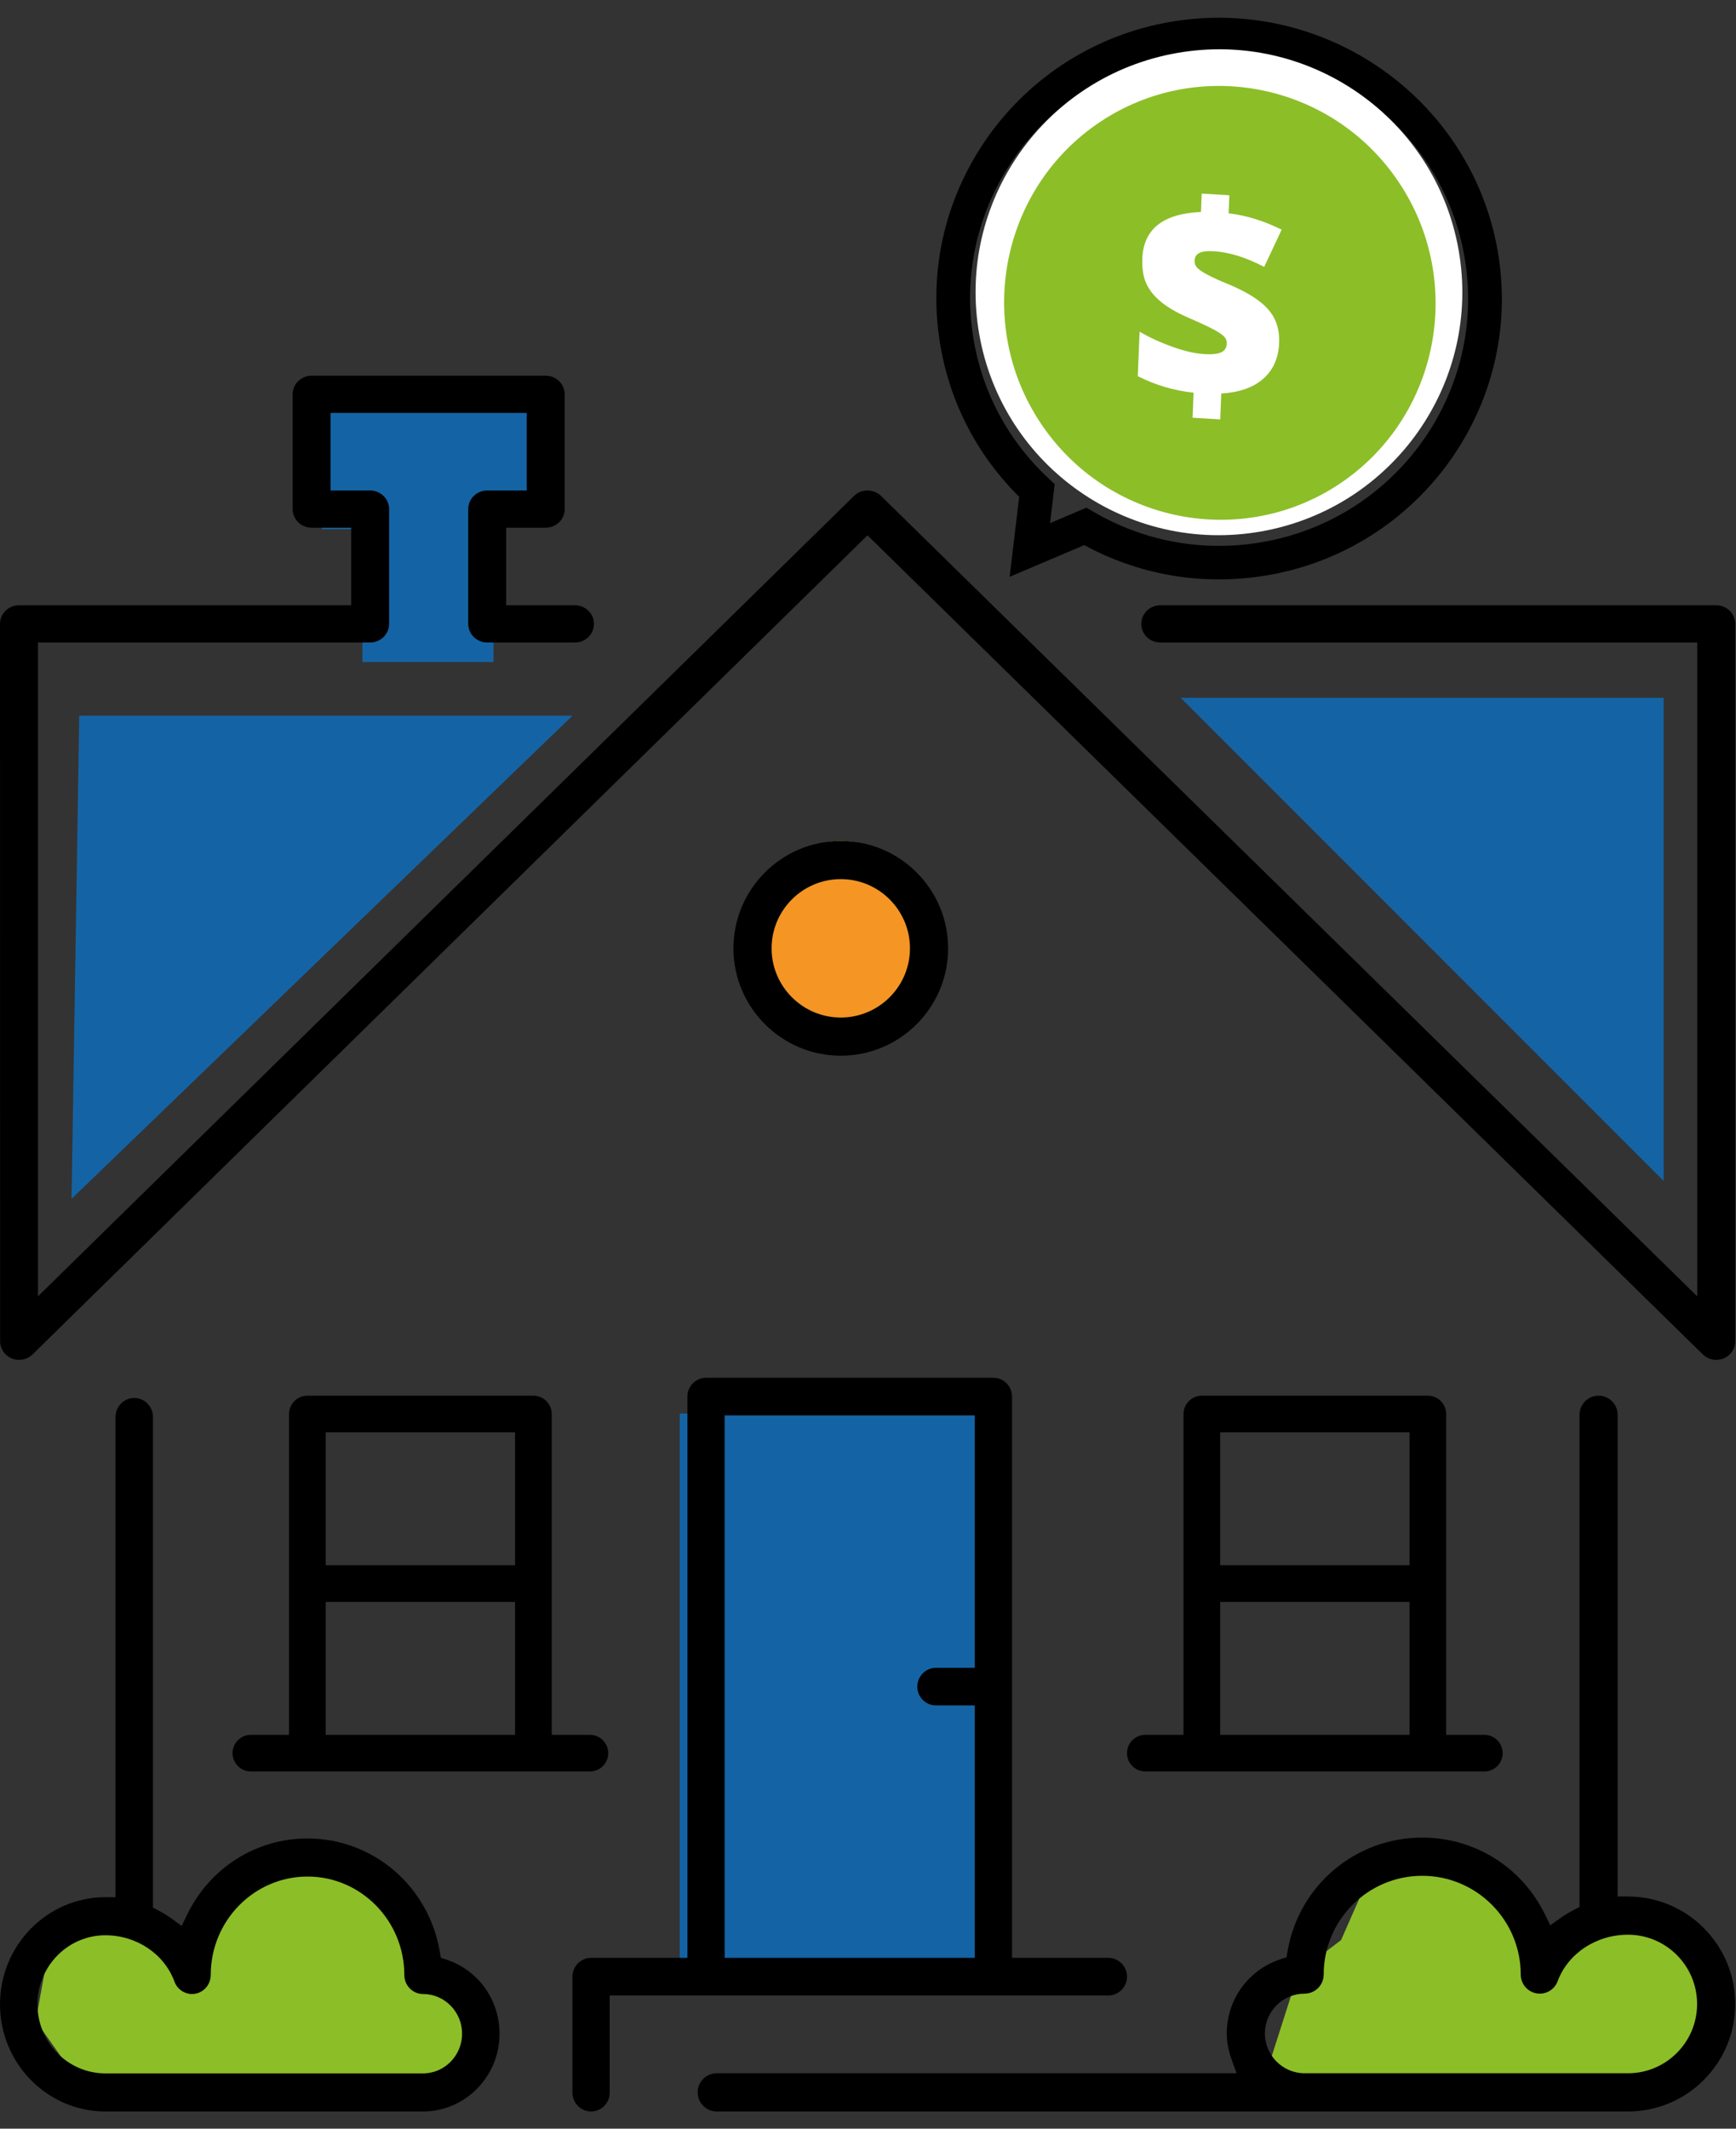 <?xml version="1.0" encoding="UTF-8"?> <svg xmlns="http://www.w3.org/2000/svg" xmlns:xlink="http://www.w3.org/1999/xlink" width="93px" height="114px" viewBox="0 0 93 114" version="1.1"><rect x="0" y="0" width="93" height="114" fill="#333333" stroke="none"/><!-- Generator: Sketch 60 (88103) - https://sketch.com --><title>credito-hipotecario</title><desc>Created with Sketch.</desc><g id="Page-1" stroke="none" stroke-width="1" fill="none" fill-rule="evenodd"><g id="Artboard" transform="translate(-14, -4)"><g id="credito-hipotecario" transform="translate(14, 3)"><polygon id="Path-4-Copy" fill="#8CBE28" points="71.084 113.121 68.042 111.39 69.563 106.629 71.845 104.898 73.366 101.435 76.788 99.704 79.831 101.435 82.112 102.734 82.873 106.196 87.817 102.734 90.859 104.898 92 108.36 90.859 111.39 87.817 113.121 80.972 113.121"></polygon><polygon id="Path-5-Copy" fill="#8CBE28" points="4.666 113.121 1.917 109.226 2.702 104.898 7.023 102.734 9.772 104.898 12.914 102.734 16.449 99.704 18.413 101.435 21.555 102.734 22.733 104.898 22.733 106.629 25.875 109.226 25.875 111.39 23.518 113.121 19.198 113.121 14.878 113.121 8.594 113.121"></polygon><polygon id="Path-2" fill="#1464A5" points="4.246 39.329 3.833 65.204 30.667 39.329"></polygon><polygon id="Path-3" fill="#1464A5" points="63.25 38.371 89.125 38.371 89.125 64.246"></polygon><circle id="Oval-Copy" fill="#F49524" cx="45.042" cy="50.829" r="4.792"></circle><rect id="Rectangle-Copy-2" fill="#1464A5" x="36.417" y="76.704" width="16.292" height="30.667"></rect><path d="M28.75,23.038 L28.75,28.585 L26.437,28.585 L26.437,36.454 L19.416,36.454 L19.416,29.338 L17.25,29.338 L17.25,23.038 L28.75,23.038 Z" id="Combined-Shape" fill="#1464A5"></path><g id="Group-3" transform="translate(0, 75.746)" fill="#000000"><path d="M5.645,28.897 C3.638,28.897 2.006,30.556 2.006,32.595 C2.006,34.635 3.638,36.294 5.645,36.294 L22.663,36.294 C23.816,36.294 24.754,35.34 24.754,34.168 C24.754,32.996 23.816,32.043 22.663,32.043 C22.11,32.043 21.66,31.585 21.66,31.023 C21.66,28.117 19.334,25.752 16.475,25.752 C13.615,25.752 11.289,28.117 11.289,31.023 C11.289,31.517 10.943,31.939 10.465,32.027 C10.405,32.037 10.345,32.043 10.285,32.043 C9.869,32.043 9.491,31.776 9.346,31.38 C8.802,29.895 7.314,28.897 5.645,28.897 L5.645,28.897 Z M5.645,38.333 C2.532,38.333 -3.62612613e-05,35.759 -3.62612613e-05,32.596 C-3.62612613e-05,29.432 2.532,26.858 5.645,26.858 L6.188,26.858 L6.188,1.143 C6.188,0.58 6.638,0.123 7.192,0.123 C7.745,0.123 8.195,0.58 8.195,1.143 L8.195,27.416 L8.488,27.571 C8.761,27.715 8.997,27.861 9.212,28.016 L9.733,28.395 L10.016,27.81 C11.238,25.283 13.713,23.713 16.475,23.713 C19.984,23.713 22.965,26.262 23.561,29.774 L23.617,30.102 L23.929,30.206 C25.623,30.767 26.761,32.36 26.761,34.168 C26.761,36.465 24.923,38.333 22.663,38.333 L5.645,38.333 Z" id="Fill-1"></path></g><path d="M1.023,73.829 C0.89,73.829 0.759,73.804 0.634,73.753 C0.253,73.598 0.006,73.237 0.006,72.833 L0,34.412 C0,34.149 0.108,33.892 0.297,33.708 C0.487,33.521 0.748,33.415 1.016,33.415 L18.812,33.415 L18.812,29.261 L16.693,29.261 C16.133,29.261 15.677,28.814 15.677,28.265 L15.677,22.117 C15.677,21.568 16.133,21.121 16.693,21.121 L29.235,21.121 C29.795,21.121 30.251,21.568 30.251,22.117 L30.251,28.265 C30.251,28.814 29.795,29.261 29.235,29.261 L27.116,29.261 L27.116,33.416 L30.803,33.416 C31.363,33.416 31.819,33.863 31.819,34.412 C31.819,34.962 31.363,35.409 30.803,35.409 L26.099,35.409 C25.539,35.409 25.083,34.962 25.083,34.412 L25.083,28.265 C25.083,27.715 25.539,27.268 26.099,27.268 L28.218,27.268 L28.218,23.114 L17.71,23.114 L17.71,27.268 L19.829,27.268 C20.389,27.268 20.845,27.715 20.845,28.265 L20.845,34.412 C20.845,34.962 20.389,35.409 19.829,35.409 L2.033,35.409 L2.033,70.426 L45.751,27.56 C45.943,27.372 46.2,27.268 46.474,27.268 C46.749,27.268 47.006,27.372 47.198,27.56 L90.925,70.427 L90.925,35.409 L62.156,35.409 C61.595,35.409 61.14,34.962 61.14,34.412 C61.14,33.863 61.595,33.416 62.156,33.416 L91.942,33.416 C92.213,33.416 92.469,33.519 92.661,33.708 C92.853,33.896 92.958,34.146 92.958,34.412 L92.958,72.832 C92.958,73.237 92.712,73.598 92.331,73.753 C92.207,73.803 92.076,73.829 91.942,73.829 C91.674,73.829 91.412,73.723 91.223,73.537 L46.474,29.669 L1.742,73.537 C1.553,73.723 1.291,73.829 1.023,73.829" id="Fill-4" fill="#000000"></path><path d="M76.19,101.458 C73.28,101.458 70.912,103.83 70.912,106.746 C70.912,107.31 70.454,107.769 69.891,107.769 C68.717,107.769 67.763,108.725 67.763,109.901 C67.763,111.076 68.717,112.033 69.891,112.033 L87.213,112.033 C89.255,112.033 90.916,110.369 90.916,108.323 C90.916,106.278 89.255,104.613 87.213,104.613 C85.513,104.613 83.999,105.614 83.445,107.104 C83.297,107.502 82.914,107.769 82.49,107.769 C82.43,107.769 82.368,107.763 82.308,107.753 C81.821,107.664 81.468,107.241 81.468,106.746 C81.468,103.83 79.1,101.458 76.19,101.458 L76.19,101.458 Z M38.396,114.079 C37.833,114.079 37.375,113.62 37.375,113.056 C37.375,112.492 37.833,112.033 38.396,112.033 L66.246,112.033 L65.979,111.29 C65.805,110.807 65.72,110.352 65.72,109.901 C65.72,108.086 66.879,106.489 68.603,105.925 L68.92,105.822 L68.977,105.492 C69.584,101.969 72.618,99.412 76.19,99.412 C79.001,99.412 81.52,100.987 82.764,103.522 L83.052,104.109 L83.583,103.729 C83.8,103.573 84.041,103.427 84.319,103.282 L84.617,103.127 L84.617,76.769 C84.617,76.205 85.075,75.746 85.638,75.746 C86.201,75.746 86.659,76.205 86.659,76.769 L86.659,102.567 L87.213,102.567 C90.381,102.567 92.958,105.149 92.958,108.323 C92.958,109.858 92.36,111.303 91.274,112.392 C90.188,113.48 88.745,114.079 87.213,114.079 L38.396,114.079 Z" id="Fill-7" fill="#000000"></path><path d="M45.042,48.081 C42.998,48.081 41.335,49.744 41.335,51.788 C41.335,53.831 42.998,55.494 45.042,55.494 C47.085,55.494 48.748,53.831 48.748,51.788 C48.748,49.744 47.085,48.081 45.042,48.081 M45.042,57.538 C41.871,57.538 39.292,54.958 39.292,51.788 C39.292,48.617 41.871,46.038 45.042,46.038 C48.212,46.038 50.792,48.617 50.792,51.788 C50.792,54.958 48.212,57.538 45.042,57.538" id="Fill-9" fill="#000000"></path><path d="M65.365,84.827 L75.51,84.827 L75.51,77.709 L65.365,77.709 L65.365,84.827 Z M65.365,93.908 L75.51,93.908 L75.51,86.79 L65.365,86.79 L65.365,93.908 Z M61.356,95.871 C60.815,95.871 60.375,95.431 60.375,94.89 C60.375,94.349 60.815,93.908 61.356,93.908 L63.402,93.908 L63.402,76.727 C63.402,76.186 63.842,75.746 64.383,75.746 L76.492,75.746 C77.033,75.746 77.473,76.186 77.473,76.727 L77.473,93.908 L79.519,93.908 C80.06,93.908 80.5,94.349 80.5,94.89 C80.5,95.431 80.06,95.871 79.519,95.871 L61.356,95.871 Z" id="Fill-11" fill="#000000"></path><path d="M38.821,105.852 L52.22,105.852 L52.22,92.334 L50.139,92.334 C49.589,92.334 49.141,91.882 49.141,91.327 C49.141,90.772 49.589,90.32 50.139,90.32 L52.22,90.32 L52.22,76.802 L38.821,76.802 L38.821,105.852 Z M31.665,114.079 C31.114,114.079 30.667,113.627 30.667,113.072 L30.667,106.859 C30.667,106.304 31.114,105.852 31.665,105.852 L36.825,105.852 L36.825,75.795 C36.825,75.239 37.273,74.788 37.823,74.788 L53.219,74.788 C53.769,74.788 54.217,75.239 54.217,75.795 L54.217,105.852 L59.377,105.852 C59.927,105.852 60.375,106.304 60.375,106.859 C60.375,107.128 60.271,107.381 60.083,107.571 C59.894,107.762 59.643,107.866 59.377,107.866 L32.663,107.866 L32.663,113.072 C32.663,113.627 32.215,114.079 31.665,114.079 L31.665,114.079 Z" id="Fill-13" fill="#000000"></path><path d="M17.448,84.827 L27.593,84.827 L27.593,77.709 L17.448,77.709 L17.448,84.827 Z M17.448,93.908 L27.593,93.908 L27.593,86.79 L17.448,86.79 L17.448,93.908 Z M13.44,95.871 C12.899,95.871 12.458,95.431 12.458,94.889 C12.458,94.348 12.899,93.908 13.44,93.908 L15.485,93.908 L15.485,76.727 C15.485,76.186 15.926,75.746 16.467,75.746 L28.575,75.746 C29.116,75.746 29.556,76.186 29.556,76.727 L29.556,93.908 L31.602,93.908 C32.143,93.908 32.583,94.349 32.583,94.89 C32.583,95.431 32.143,95.871 31.602,95.871 L13.44,95.871 Z" id="Fill-14" fill="#000000"></path><path d="M59.169,28.764 L59.582,28.958 C62.335,30.251 65.358,30.569 68.324,29.878 C75.485,28.209 79.942,21.069 78.262,13.961 C76.58,6.853 69.387,2.428 62.226,4.097 C55.065,5.765 50.607,12.906 52.288,20.014 C52.984,22.958 54.617,25.504 57.009,27.376 L57.367,27.656 L57.301,29.759 L59.169,28.764 Z M68.737,31.626 C65.519,32.376 62.242,32.079 59.228,30.771 L55.395,32.812 L55.531,28.497 C53.009,26.4 51.283,23.618 50.527,20.424 C48.618,12.353 53.681,4.244 61.812,2.349 C69.944,0.454 78.114,5.479 80.022,13.551 C81.932,21.622 76.869,29.731 68.737,31.626 L68.737,31.626 Z" id="Fill-13" fill="#000000" transform="translate(65.275, 17.381) rotate(5) translate(-65.275, -17.381) "></path><ellipse id="Oval" fill="#FFFFFF" transform="translate(65.301, 16.651) rotate(80) translate(-65.301, -16.651) " cx="65.301" cy="16.651" rx="13.009" ry="13.037"></ellipse><path d="M54.099,19.884 C52.646,13.644 56.512,7.372 62.716,5.903 C68.92,4.434 75.149,8.316 76.602,14.556 C78.055,20.796 74.189,27.068 67.985,28.538 C61.781,30.006 55.551,26.124 54.099,19.884 Z" id="Fill-14" fill="#8CBE28" transform="translate(65.35, 17.22) rotate(158) translate(-65.35, -17.22) "></path><path d="M62.011,21.145 C61.122,20.589 60.355,19.887 59.711,19.04 L60.843,16.941 C61.191,17.462 61.603,17.965 62.08,18.451 C62.556,18.937 63.008,19.3 63.437,19.542 C63.79,19.742 64.073,19.845 64.284,19.851 C64.494,19.857 64.655,19.759 64.764,19.557 C64.839,19.418 64.843,19.266 64.777,19.103 C64.71,18.939 64.572,18.718 64.361,18.44 C64.15,18.161 63.856,17.803 63.48,17.365 C63.058,16.869 62.751,16.406 62.56,15.977 C62.368,15.547 62.28,15.138 62.297,14.749 C62.314,14.36 62.446,13.938 62.691,13.483 C63.066,12.788 63.579,12.368 64.232,12.225 C64.885,12.083 65.677,12.213 66.609,12.619 L67.076,11.752 L68.368,12.482 L67.908,13.335 C68.711,13.848 69.434,14.525 70.077,15.366 L68.363,16.748 C67.706,15.861 67.029,15.221 66.33,14.827 C65.997,14.639 65.741,14.548 65.561,14.554 C65.381,14.56 65.249,14.643 65.162,14.803 C65.088,14.942 65.074,15.084 65.123,15.23 C65.172,15.376 65.287,15.573 65.469,15.82 C65.649,16.068 65.915,16.387 66.263,16.776 C66.965,17.579 67.398,18.286 67.561,18.897 C67.726,19.509 67.638,20.129 67.3,20.757 C66.918,21.465 66.386,21.915 65.705,22.107 C65.022,22.3 64.229,22.209 63.323,21.836 L62.666,23.056 L61.374,22.327 L62.011,21.145 Z" id="Fill-15" fill="#FFFFFF" transform="translate(64.894, 17.404) rotate(-26) translate(-64.894, -17.404) "></path></g></g></g></svg> 
